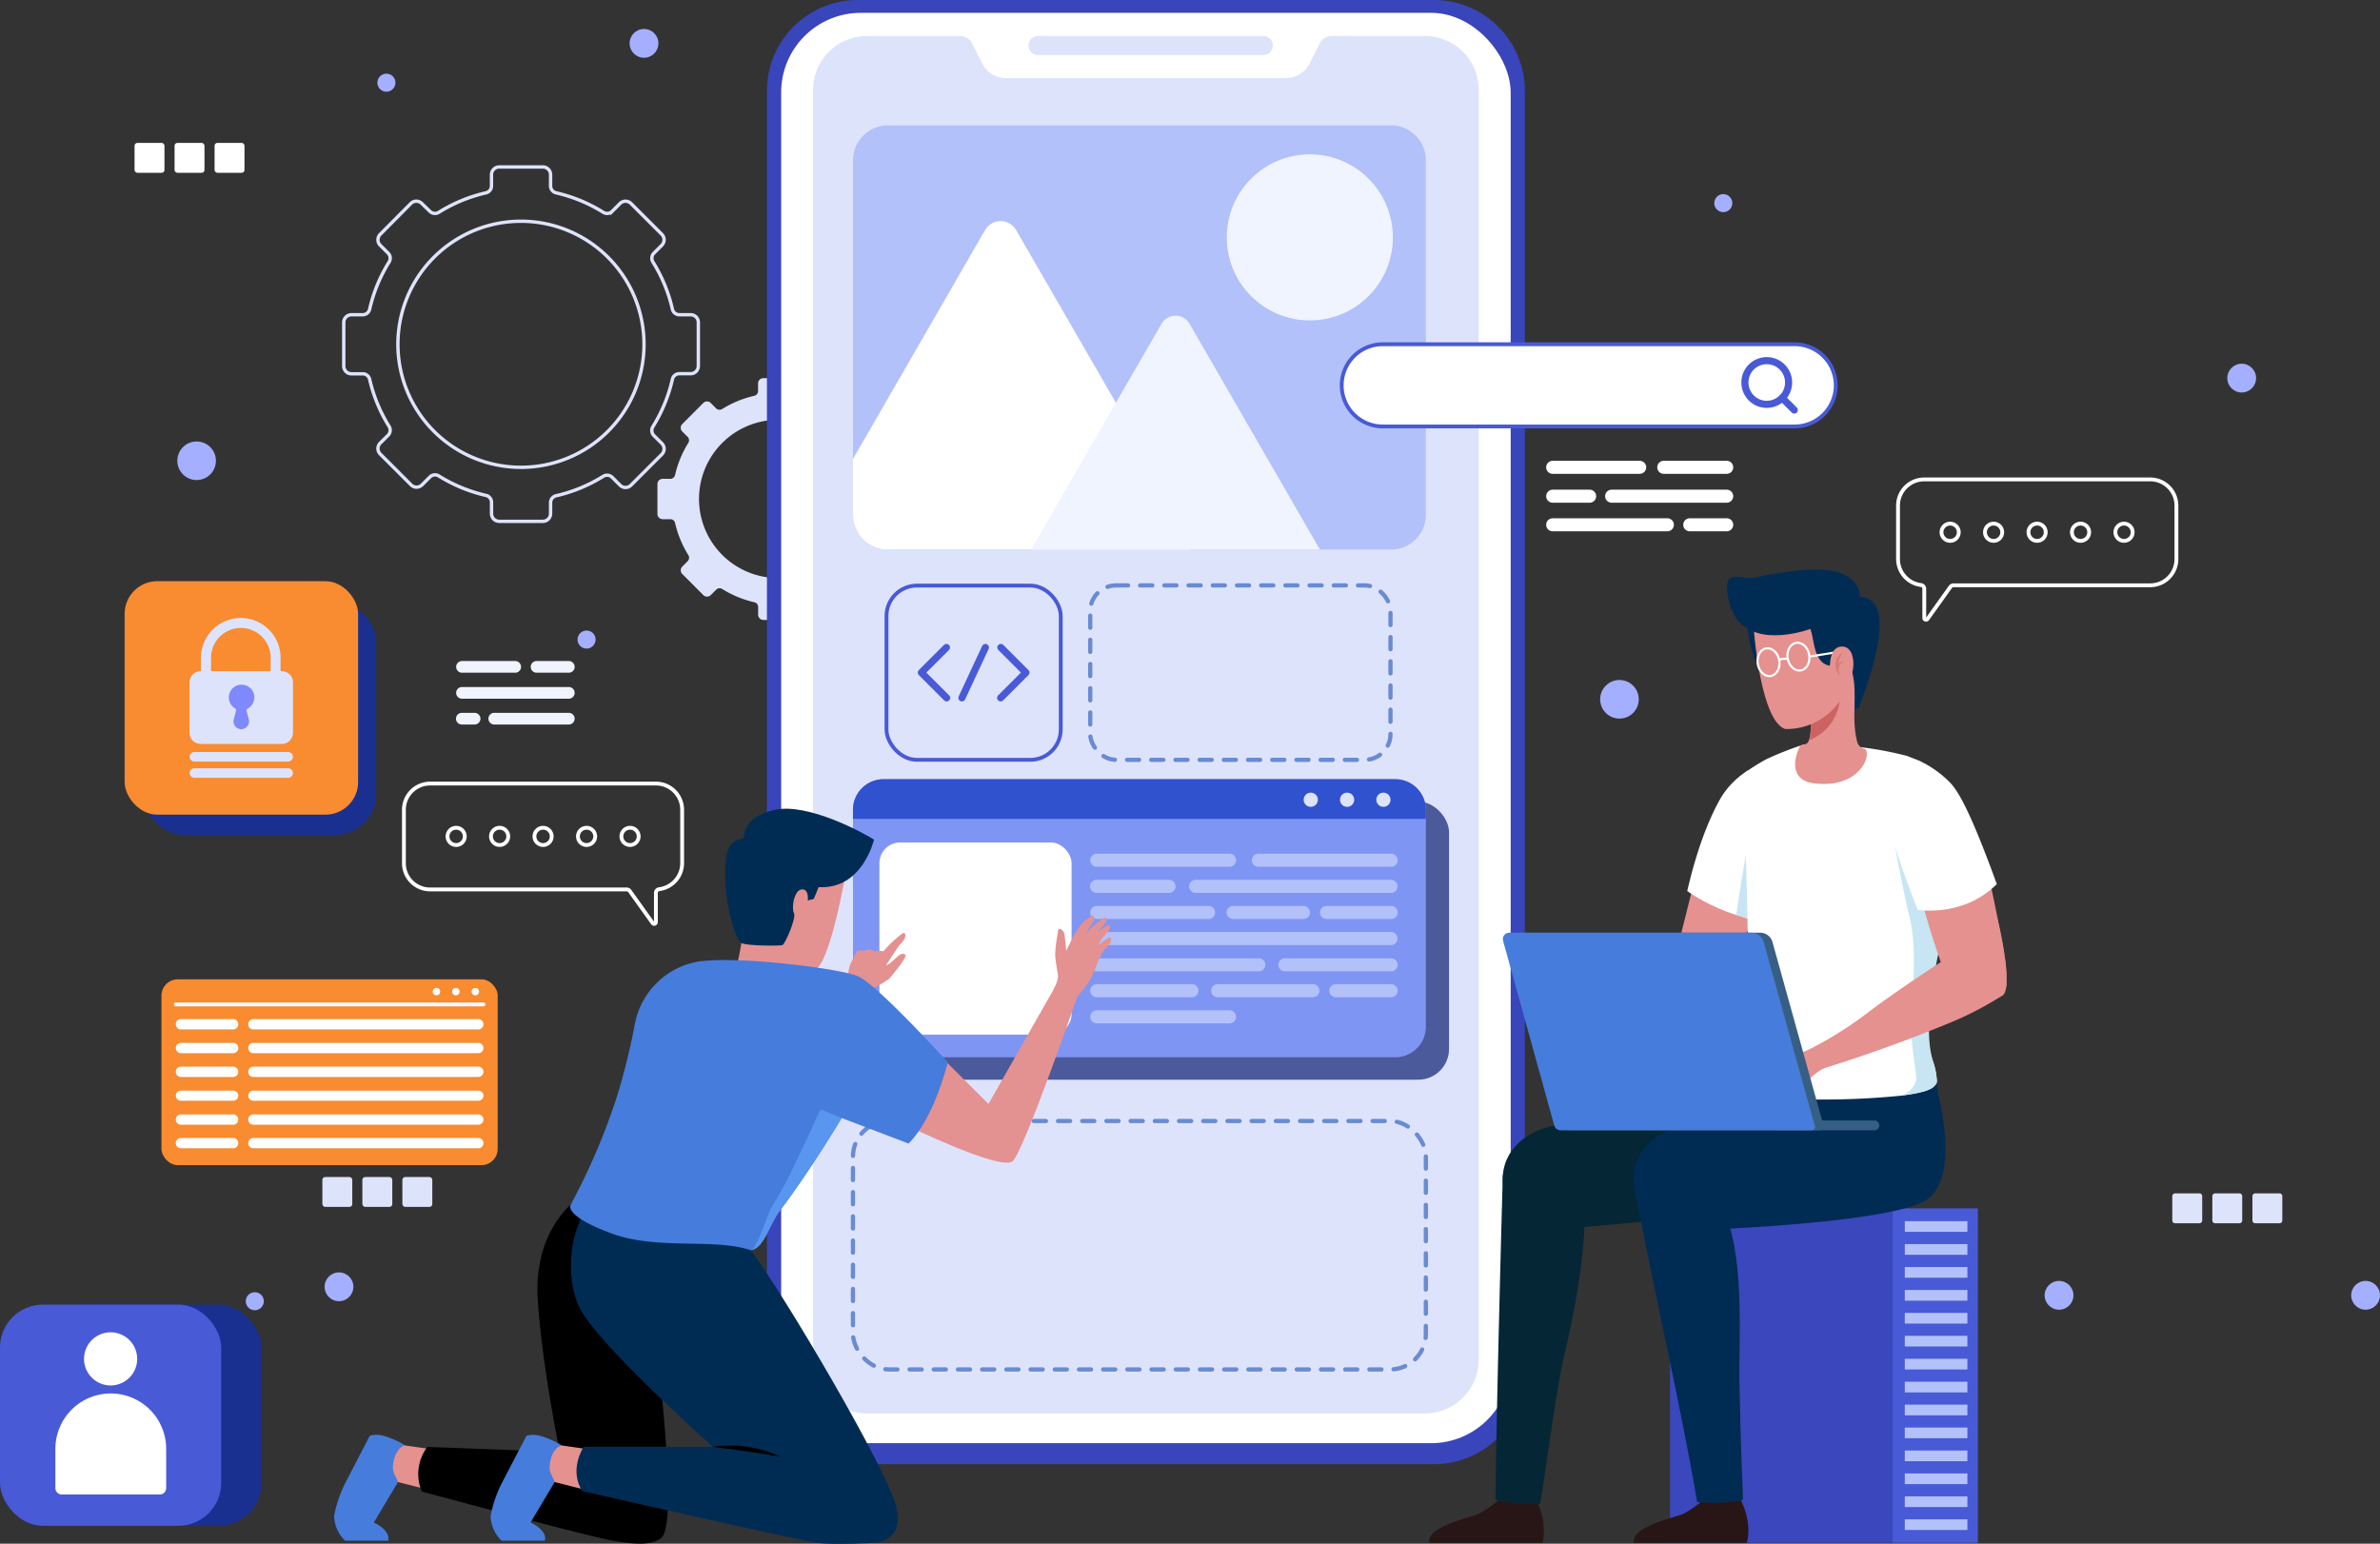 <svg xmlns="http://www.w3.org/2000/svg" viewBox="0 0 558.59 362.34"><rect x="0" y="0" width="558.59" height="362.34" fill="#333333" stroke="none"/><defs><style>.cls-1,.cls-11,.cls-12,.cls-22,.cls-28,.cls-30,.cls-31,.cls-34,.cls-6{fill:none;}.cls-1{stroke:#dee3fc;stroke-width:0.79px;}.cls-1,.cls-11,.cls-22,.cls-28,.cls-29,.cls-30,.cls-31,.cls-34{stroke-miterlimit:10;}.cls-2{fill:#dee3fc;}.cls-3{fill:#a4afff;}.cls-29,.cls-4{fill:#fff;}.cls-5{fill:#3945ba;}.cls-6{stroke:#698bd1;stroke-dasharray:2.84;}.cls-12,.cls-31,.cls-34,.cls-6{stroke-linecap:round;}.cls-12,.cls-6{stroke-linejoin:round;}.cls-7{fill:#4b5a9b;}.cls-8{fill:#7f95f4;}.cls-9{fill:#b2c1f9;}.cls-10{fill:#3052ce;}.cls-11,.cls-12,.cls-29,.cls-30,.cls-31{stroke:#495ad6;}.cls-11,.cls-28,.cls-29,.cls-34{stroke-width:0.9px;}.cls-12,.cls-30,.cls-31{stroke-width:1.67px;}.cls-13{fill:#f0f4ff;}.cls-14{fill:#3b47bc;}.cls-15{fill:#495ad6;}.cls-16{fill:#281616;}.cls-17{fill:#002c54;}.cls-18{fill:#052635;}.cls-19{fill:#e5918f;}.cls-20{fill:#c7e5f2;}.cls-21{fill:#cc6362;}.cls-22,.cls-28,.cls-34{stroke:#fff;}.cls-22{stroke-width:0.5px;}.cls-23{opacity:0.5;}.cls-24{fill:#375f84;}.cls-25{fill:#467cdb;}.cls-26{fill:#e49191;}.cls-27{fill:#5996ef;}.cls-32{fill:#193091;}.cls-33{fill:#f98b30;}.cls-35{fill:#7e89fd;}</style></defs><title>appintroimg</title><g id="Layer_2" data-name="Layer 2"><g id="Layer_1-2" data-name="Layer 1"><path class="cls-1" d="M163.9,85.93V75.68a1.81,1.81,0,0,0-1.81-1.81h-2.64a1.66,1.66,0,0,1-1.63-1.28,36.28,36.28,0,0,0-4.56-11.07,1.69,1.69,0,0,1,.22-2.1l1.85-1.85a1.82,1.82,0,0,0,0-2.57l-7.24-7.24a1.81,1.81,0,0,0-2.56,0l-1.85,1.85a1.69,1.69,0,0,1-2.1.22,36.21,36.21,0,0,0-11.08-4.57,1.67,1.67,0,0,1-1.28-1.63V41a1.81,1.81,0,0,0-1.81-1.81H117.17A1.81,1.81,0,0,0,115.35,41v2.63a1.66,1.66,0,0,1-1.28,1.63A36.27,36.27,0,0,0,103,49.83a1.69,1.69,0,0,1-2.1-.22L99,47.76a1.81,1.81,0,0,0-2.57,0L89.24,55a1.81,1.81,0,0,0,0,2.57l1.85,1.85a1.69,1.69,0,0,1,.22,2.1,36.28,36.28,0,0,0-4.56,11.08,1.66,1.66,0,0,1-1.63,1.28H82.49a1.81,1.81,0,0,0-1.81,1.81V85.93a1.81,1.81,0,0,0,1.81,1.81h2.63A1.66,1.66,0,0,1,86.75,89a36.3,36.3,0,0,0,4.56,11.07,1.69,1.69,0,0,1-.22,2.1L89.24,104a1.81,1.81,0,0,0,0,2.57l7.24,7.24a1.81,1.81,0,0,0,2.57,0l1.86-1.86a1.69,1.69,0,0,1,2.1-.22,36.26,36.26,0,0,0,11.07,4.56,1.66,1.66,0,0,1,1.28,1.63v2.64a1.81,1.81,0,0,0,1.81,1.81h10.24a1.81,1.81,0,0,0,1.81-1.81V118a1.66,1.66,0,0,1,1.28-1.63,36.24,36.24,0,0,0,11.07-4.56,1.69,1.69,0,0,1,2.1.22l1.86,1.86a1.81,1.81,0,0,0,2.56,0l7.24-7.24a1.81,1.81,0,0,0,0-2.57l-1.86-1.85a1.69,1.69,0,0,1-.22-2.1A36.23,36.23,0,0,0,157.82,89a1.66,1.66,0,0,1,1.63-1.28h2.64A1.81,1.81,0,0,0,163.9,85.93Zm-41.61,23.76A28.88,28.88,0,1,1,151.15,80.8,28.87,28.87,0,0,1,122.28,109.69Z"/><path class="cls-2" d="M211,120.6v-7a1.24,1.24,0,0,0-1.24-1.24H208a1.14,1.14,0,0,1-1.11-.87,24.68,24.68,0,0,0-3.11-7.55,1.15,1.15,0,0,1,.15-1.43l1.26-1.26a1.24,1.24,0,0,0,0-1.75l-4.94-4.94a1.23,1.23,0,0,0-1.75,0l-1.26,1.26a1.15,1.15,0,0,1-1.43.15,24.7,24.7,0,0,0-7.55-3.11,1.13,1.13,0,0,1-.87-1.11V90a1.24,1.24,0,0,0-1.24-1.24h-7A1.24,1.24,0,0,0,177.92,90v1.79a1.13,1.13,0,0,1-.87,1.11A24.68,24.68,0,0,0,169.5,96a1.15,1.15,0,0,1-1.43-.15l-1.26-1.26a1.24,1.24,0,0,0-1.75,0l-4.93,4.94a1.23,1.23,0,0,0,0,1.75l1.26,1.26a1.15,1.15,0,0,1,.15,1.43,24.7,24.7,0,0,0-3.11,7.55,1.13,1.13,0,0,1-1.11.87h-1.79a1.23,1.23,0,0,0-1.23,1.24v7a1.23,1.23,0,0,0,1.23,1.24h1.8a1.13,1.13,0,0,1,1.11.87,24.69,24.69,0,0,0,3.11,7.55,1.15,1.15,0,0,1-.15,1.43l-1.26,1.27a1.23,1.23,0,0,0,0,1.75l4.93,4.94a1.24,1.24,0,0,0,1.75,0l1.27-1.27a1.15,1.15,0,0,1,1.43-.15,24.7,24.7,0,0,0,7.55,3.11,1.13,1.13,0,0,1,.87,1.11v1.8a1.24,1.24,0,0,0,1.24,1.24h7a1.24,1.24,0,0,0,1.24-1.24v-1.8a1.13,1.13,0,0,1,.87-1.11,24.72,24.72,0,0,0,7.54-3.11,1.15,1.15,0,0,1,1.43.15l1.27,1.27a1.23,1.23,0,0,0,1.75,0l4.94-4.94a1.24,1.24,0,0,0,0-1.75l-1.26-1.27a1.15,1.15,0,0,1-.15-1.43,24.7,24.7,0,0,0,3.11-7.55,1.13,1.13,0,0,1,1.11-.87h1.8A1.24,1.24,0,0,0,211,120.6Zm-28.36,15.08a18.57,18.57,0,1,1,18.56-18.58A18.57,18.57,0,0,1,182.65,135.68Z"/><circle class="cls-3" cx="79.56" cy="302.04" r="3.38"/><circle class="cls-3" cx="526.13" cy="88.75" r="3.38"/><circle class="cls-3" cx="404.46" cy="47.68" r="2.12"/><circle class="cls-3" cx="90.69" cy="19.41" r="2.12"/><circle class="cls-3" cx="137.67" cy="150.12" r="2.12"/><circle class="cls-3" cx="59.8" cy="305.43" r="2.12"/><circle class="cls-3" cx="483.26" cy="304.04" r="3.38"/><circle class="cls-3" cx="555.21" cy="304.04" r="3.38"/><circle class="cls-3" cx="151.15" cy="10.18" r="3.38"/><circle class="cls-3" cx="380.09" cy="164.14" r="4.53"/><circle class="cls-3" cx="46.15" cy="108.15" r="4.53"/><rect class="cls-4" x="31.58" y="33.54" width="7.02" height="7.02" rx="0.66" ry="0.66"/><rect class="cls-4" x="40.97" y="33.54" width="7.02" height="7.02" rx="0.66" ry="0.66"/><rect class="cls-4" x="50.36" y="33.54" width="7.02" height="7.02" rx="0.66" ry="0.66"/><path class="cls-2" d="M510.51,280.11h5.69a.66.66,0,0,1,.66.66v5.7a.66.66,0,0,1-.66.66H510.5a.66.66,0,0,1-.66-.66v-5.69A.67.67,0,0,1,510.51,280.11Z"/><path class="cls-2" d="M519.9,280.11h5.69a.66.66,0,0,1,.66.66v5.7a.66.66,0,0,1-.66.66H519.9a.66.66,0,0,1-.66-.66v-5.7A.67.67,0,0,1,519.9,280.11Z"/><path class="cls-2" d="M529.29,280.11H535a.66.66,0,0,1,.66.66v5.7a.66.66,0,0,1-.66.66h-5.69a.66.66,0,0,1-.66-.66v-5.69A.67.67,0,0,1,529.29,280.11Z"/><rect class="cls-2" x="75.66" y="276.27" width="7.02" height="7.02" rx="0.66" ry="0.66"/><rect class="cls-2" x="85.05" y="276.27" width="7.02" height="7.02" rx="0.66" ry="0.66"/><rect class="cls-2" x="94.44" y="276.27" width="7.02" height="7.02" rx="0.66" ry="0.66"/><path class="cls-5" d="M201.34,0H336.55a21.34,21.34,0,0,1,21.34,21.34v301a21.34,21.34,0,0,1-21.34,21.34H201.34A21.34,21.34,0,0,1,180,322.3v-301A21.33,21.33,0,0,1,201.34,0Z"/><rect class="cls-4" x="183.34" y="3.01" width="171.22" height="335.74" rx="18.69" ry="18.69"/><path class="cls-2" d="M347.06,21.11v298a12.66,12.66,0,0,1-12.66,12.66H203.49a12.66,12.66,0,0,1-12.66-12.66v-298A12.66,12.66,0,0,1,203.49,8.45h21.83a3.2,3.2,0,0,1,2.86,1.77l2.32,4.63a6.25,6.25,0,0,0,5.61,3.47h65.68a6.25,6.25,0,0,0,5.61-3.47l2.32-4.63a3.2,3.2,0,0,1,2.86-1.77h21.83A12.66,12.66,0,0,1,347.06,21.11Z"/><path class="cls-2" d="M296.51,12.91h-52.9a2.23,2.23,0,0,1-2.23-2.23h0a2.23,2.23,0,0,1,2.23-2.23h52.9a2.23,2.23,0,0,1,2.23,2.23h0A2.23,2.23,0,0,1,296.51,12.91Z"/><rect class="cls-6" x="200.19" y="263.13" width="134.46" height="58.31" rx="8.37" ry="8.37"/><rect class="cls-6" x="255.88" y="137.41" width="70.47" height="40.94" rx="6.04" ry="6.04"/><rect class="cls-7" x="205.09" y="188.17" width="135" height="65.26" rx="7.2" ry="7.2"/><path class="cls-8" d="M334.65,190.08V241a7.18,7.18,0,0,1-7.19,7.17H207.38a7.18,7.18,0,0,1-7.19-7.17v-50.9a7.19,7.19,0,0,1,7.19-7.19H327.47A7.19,7.19,0,0,1,334.65,190.08Z"/><rect class="cls-4" x="206.4" y="197.75" width="45.1" height="45.09" rx="4.86" ry="4.86"/><path class="cls-9" d="M288.57,203.45H257.41a1.53,1.53,0,0,1-1.53-1.53h0a1.53,1.53,0,0,1,1.53-1.53h31.16a1.53,1.53,0,0,1,1.53,1.53h0A1.53,1.53,0,0,1,288.57,203.45Z"/><path class="cls-9" d="M274.37,209.58h-17a1.53,1.53,0,0,1-1.53-1.53h0a1.53,1.53,0,0,1,1.53-1.54h17a1.53,1.53,0,0,1,1.53,1.54h0A1.53,1.53,0,0,1,274.37,209.58Z"/><path class="cls-9" d="M326.51,209.58H280.62a1.53,1.53,0,0,1-1.53-1.53h0a1.53,1.53,0,0,1,1.53-1.54h45.89A1.53,1.53,0,0,1,328,208h0A1.53,1.53,0,0,1,326.51,209.58Z"/><path class="cls-9" d="M283.65,215.71H257.41a1.53,1.53,0,0,1-1.53-1.53h0a1.53,1.53,0,0,1,1.53-1.53h26.24a1.53,1.53,0,0,1,1.53,1.53h0A1.53,1.53,0,0,1,283.65,215.71Z"/><path class="cls-9" d="M305.93,215.71h-16.5a1.53,1.53,0,0,1-1.53-1.53h0a1.53,1.53,0,0,1,1.53-1.53h16.5a1.53,1.53,0,0,1,1.53,1.53h0A1.53,1.53,0,0,1,305.93,215.71Z"/><path class="cls-9" d="M326.51,215.71H311.32a1.53,1.53,0,0,1-1.53-1.53h0a1.53,1.53,0,0,1,1.53-1.53h15.19a1.53,1.53,0,0,1,1.53,1.53h0A1.53,1.53,0,0,1,326.51,215.71Z"/><path class="cls-9" d="M326.51,221.83H257.41a1.53,1.53,0,0,1-1.53-1.53h0a1.53,1.53,0,0,1,1.53-1.54h69.09A1.54,1.54,0,0,1,328,220.3h0A1.53,1.53,0,0,1,326.51,221.83Z"/><path class="cls-9" d="M295.44,228h-38a1.53,1.53,0,0,1-1.53-1.53h0a1.53,1.53,0,0,1,1.53-1.53h38a1.53,1.53,0,0,1,1.53,1.53h0A1.53,1.53,0,0,1,295.44,228Z"/><path class="cls-9" d="M326.51,228H301.57a1.53,1.53,0,0,1-1.53-1.53h0a1.53,1.53,0,0,1,1.53-1.53h24.94a1.53,1.53,0,0,1,1.53,1.53h0A1.53,1.53,0,0,1,326.51,228Z"/><path class="cls-9" d="M279.76,234.08H257.41a1.53,1.53,0,0,1-1.53-1.53h0a1.53,1.53,0,0,1,1.53-1.54h22.34a1.53,1.53,0,0,1,1.53,1.54h0A1.53,1.53,0,0,1,279.76,234.08Z"/><path class="cls-9" d="M308.15,234.08H285.8a1.53,1.53,0,0,1-1.53-1.53h0A1.53,1.53,0,0,1,285.8,231h22.34a1.53,1.53,0,0,1,1.53,1.54h0A1.53,1.53,0,0,1,308.15,234.08Z"/><path class="cls-9" d="M326.51,234.08h-13a1.53,1.53,0,0,1-1.53-1.53h0a1.53,1.53,0,0,1,1.53-1.54h13a1.54,1.54,0,0,1,1.53,1.54h0A1.53,1.53,0,0,1,326.51,234.08Z"/><path class="cls-9" d="M288.57,240.21H257.41a1.53,1.53,0,0,1-1.53-1.53h0a1.53,1.53,0,0,1,1.53-1.54h31.16a1.53,1.53,0,0,1,1.53,1.54h0A1.53,1.53,0,0,1,288.57,240.21Z"/><path class="cls-9" d="M326.51,203.45H295.35a1.53,1.53,0,0,1-1.53-1.53h0a1.53,1.53,0,0,1,1.53-1.53h31.16a1.54,1.54,0,0,1,1.53,1.53h0A1.53,1.53,0,0,1,326.51,203.45Z"/><path class="cls-10" d="M334.65,190.08v2.14H200.19v-2.14a7.19,7.19,0,0,1,7.19-7.19H327.47A7.19,7.19,0,0,1,334.65,190.08Z"/><circle class="cls-2" cx="307.64" cy="187.72" r="1.67"/><circle class="cls-2" cx="316.17" cy="187.72" r="1.67"/><circle class="cls-2" cx="324.69" cy="187.72" r="1.67"/><rect class="cls-11" x="208.06" y="137.45" width="40.9" height="40.9" rx="7.15" ry="7.15"/><polyline class="cls-12" points="222.13 151.98 216.24 157.87 222.18 163.81"/><polyline class="cls-12" points="234.9 151.98 240.79 157.87 234.85 163.81"/><line class="cls-12" x1="231.27" y1="151.98" x2="225.76" y2="163.81"/><path class="cls-9" d="M334.65,37.61v83.22a8.17,8.17,0,0,1-8.17,8.17H208.37a8.18,8.18,0,0,1-8.17-8.17V37.61a8.18,8.18,0,0,1,8.17-8.18H326.48A8.17,8.17,0,0,1,334.65,37.61Z"/><circle class="cls-13" cx="307.42" cy="55.72" r="19.49"/><path class="cls-4" d="M279.23,129H208.37a8.18,8.18,0,0,1-8.17-8.17v-13.1L231.2,54a4.21,4.21,0,0,1,7.29,0l23.42,40.55,17.39,30.12A4.13,4.13,0,0,1,279.23,129Z"/><path class="cls-13" d="M309.79,129H242l19.89-34.44L272.62,76a3.79,3.79,0,0,1,6.57,0Z"/><rect class="cls-14" x="391.96" y="283.62" width="52.24" height="78.51"/><rect class="cls-15" x="444.2" y="283.62" width="20" height="78.51" transform="translate(908.4 645.76) rotate(180)"/><rect class="cls-9" x="447.06" y="286.64" width="14.69" height="2.5"/><rect class="cls-9" x="447.06" y="292.02" width="14.69" height="2.51"/><rect class="cls-9" x="447.06" y="297.4" width="14.69" height="2.51"/><rect class="cls-9" x="447.06" y="302.79" width="14.69" height="2.51"/><rect class="cls-9" x="447.06" y="308.17" width="14.69" height="2.51"/><rect class="cls-9" x="447.06" y="313.55" width="14.69" height="2.5"/><rect class="cls-9" x="447.06" y="318.94" width="14.69" height="2.51"/><rect class="cls-9" x="447.06" y="324.32" width="14.69" height="2.51"/><rect class="cls-9" x="447.06" y="329.7" width="14.69" height="2.51"/><rect class="cls-9" x="447.06" y="335.08" width="14.69" height="2.5"/><rect class="cls-9" x="447.06" y="340.47" width="14.69" height="2.51"/><rect class="cls-9" x="447.06" y="345.85" width="14.69" height="2.51"/><rect class="cls-9" x="447.06" y="351.23" width="14.69" height="2.51"/><rect class="cls-9" x="447.06" y="356.62" width="14.69" height="2.5"/><path class="cls-16" d="M383.47,362.14H410s1.48-4.73-1.73-10.58c0,0-2.14,1.71-8.54.55a28.52,28.52,0,0,1-4.52,3.16C393.38,356.16,382.76,358.25,383.47,362.14Z"/><path class="cls-17" d="M385.32,287.27c1.71,10.23,9.63,44.85,13,65.3,6.22.53,9.2-.18,10.78-.55-.31-7.13-.92-24.19-.85-31.67.12-12.64.71-29.32-4.85-38.46l-18.71,1.47c.11,1,.22,1.79.31,2.37S385.22,286.79,385.32,287.27Z"/><path class="cls-16" d="M335.45,362.14H362s1.48-4.73-1.73-10.58c0,0-2.14,1.71-8.54.55a28.6,28.6,0,0,1-4.52,3.16C345.36,356.16,334.73,358.25,335.45,362.14Z"/><path class="cls-18" d="M351,352a30.45,30.45,0,0,0,10.49.94c1.41-8.22,3.64-26.31,5.65-34.79,3.11-13.18,6.16-31.3,4-37.77l-18.41-4.62C352.67,276.32,351.17,331.78,351,352Z"/><path class="cls-18" d="M424.22,256.87h0c-.37-3.64-.79-6.29-.79-6.29l-20.57,5-17.47,4c-6.48,1.44-14.3,3.18-21.2,4.74-7.74,1.76-12.88,7.64-11.18,15.39l1.94,9.4c10.83-.15,61.73-5,66.08-7.23C425.95,279.4,427.43,270.62,424.22,256.87Z"/><path class="cls-17" d="M454.92,256.87h0a28.42,28.42,0,0,0-2.14-7.54l-19.22,6.28-17.47,4c-6.48,1.44-14.3,3.18-21.2,4.74-7.74,1.76-12.88,7.64-11.18,15.39l1.94,9.4c10.83-.15,56.07-1.73,66.08-7.23C456.56,279.23,458.13,270.62,454.92,256.87Z"/><path class="cls-19" d="M397.36,227.39s9.13-4.13,11.65,0c1.38,2.27.42,6.47-2.69,8.24S385.6,244.86,369,249a40.54,40.54,0,0,0-1.85-4.74A87.51,87.51,0,0,0,382,236a94.75,94.75,0,0,1,15.37-8.58Z"/><path class="cls-19" d="M399.64,198.87l-7.83,31.27s.81,7.91,8.79,4,13.27-28.79,13.27-28.79Z"/><path class="cls-4" d="M412.89,216.35c-1-.23-1.89-.49-2.78-.76s-1.78-.55-2.61-.83A43.93,43.93,0,0,1,396,209.15c2.34-10.17,5.16-17,7.66-21.49a3.27,3.27,0,0,0,.19-.33l.2-.33a19.55,19.55,0,0,1,5.45-5.67l.66-.46.93,16.33.16,1.68Z"/><path class="cls-20" d="M412.89,216.35c-1-.23-1.89-.49-2.78-.76s-1.78-.55-2.61-.83c1.56-11,3-17.91,3-17.91l.8,2Z"/><path class="cls-4" d="M459.11,188.12c-.19,4.83-1,12.6-1.77,20.39-.23,2.47-.46,5-.65,7.35-.13,1.49-2.38,9.45-2.47,10.88-.4,6.82-3.74,11.92-.58,22.3a16.37,16.37,0,0,1,.95,4.79c0,.71-.92,1.46-1.29,1.66-1.33.77-3.93,1.3-7.09,1.69h0a183.94,183.94,0,0,1-19.69.9c-6.81,0-17-1.08-18.31-2.79s-.09-3.85.47-7c2.5-14.22,1.61-21.64,1.46-31.91,0-.26,0-.51,0-.78-.26-15.84-1.3-29.39-.57-34.28l.66-.46c1.08-.74,2.14-1.39,3.16-2l.31-.18.94-.51A3.49,3.49,0,0,1,415,178a77.37,77.37,0,0,1,7.59-3l.66-.21c1.81-.11,3.79-.13,5.91-.08,1.85.06,4.68.3,7.75.7h0a80.1,80.1,0,0,1,10.29,1.93l.06,0a21.17,21.17,0,0,1,8.1,5.67A27.35,27.35,0,0,1,459.11,188.12Z"/><path class="cls-20" d="M453.64,249a16.37,16.37,0,0,1,.95,4.79c0,.71-.92,1.46-1.29,1.66-1.33.77-3.93,1.3-7.09,1.69,1.3-.16,3.55-2.22,3.55-4.09,0-1.31-1.69-10.12-1.22-15.81s1.39-14.72-.37-22-3.43-16.76-3.43-16.76l9.92,6s1.28,1.79,2.68,4c-.23,2.47-.46,5-.65,7.35C456.56,217.36,450.48,238.66,453.64,249Z"/><path class="cls-17" d="M410,146.27s.86,10.38,4.3,11.08,2.6-3.71,2.6-3.71l-.48-4.93Z"/><path class="cls-19" d="M425.85,183.88c-6.74-.8-4.22-7.35-3.3-8.85.24-.08,1.4-.43,1.49-.49h0a1.85,1.85,0,0,0,.52-.78c.66-1.73.36-5.17.33-5.39h0v-.62c.11-.41.22-.8.31-1.17l3.54-2.78,7.5-5.89s-2,9.86-.39,16.07a2.34,2.34,0,0,0,1,1.49s0,0,0,0a1.77,1.77,0,0,0,.75.27C439.47,176.57,436.91,185.19,425.85,183.88Z"/><path class="cls-21" d="M431.79,164.14a11.18,11.18,0,0,1-7.2,9.6c.66-1.72.36-5.16.34-5.38l3-2.35Z"/><path class="cls-19" d="M411.63,147.75s1.56,21.53,7.37,23.36a15.12,15.12,0,0,0,12.73-6.46c1.53-2.06,3.47-2.52,4.1-5,1-4,2.48-11.5.63-16C433.82,137.24,411.88,132.16,411.63,147.75Z"/><path class="cls-17" d="M436.54,140.09c-.1-3.91-4.05-5.37-4.05-5.37-3.94-1.84-12.13-1-20.58.84-2,.44-4.46-.77-5.85.19-1.67,1.16,0,6.45,0,6.45,3.26,9.86,15.24,6.66,18.85,5.44.86,2.54.75,6.07,2.88,7.89,1.22,1,3.33,1.07,5.48.71.26.5,1.26.95,1.46,1.64.68,2.31.58,5.91.56,8.69l1-.5C436.44,165.32,447,140.41,436.54,140.09Z"/><ellipse class="cls-22" cx="415.07" cy="155.43" rx="2.56" ry="3.28" transform="translate(-20.21 71.93) rotate(-9.67)"/><ellipse class="cls-22" cx="422.1" cy="154.11" rx="2.56" ry="3.28" transform="translate(-19.85 72.88) rotate(-9.64)"/><path class="cls-22" d="M417.59,155s.31-.5,1.93-.36"/><line class="cls-22" x1="424.68" y1="154.11" x2="430.68" y2="153.15"/><path class="cls-19" d="M431.13,160.78c4.14,1.58,5.43-8.59,1.5-9-3-.34-3.1,3.81-3.1,3.81S428.77,159.87,431.13,160.78Z"/><g class="cls-23"><path class="cls-21" d="M432.49,153.27a2,2,0,0,0-.16.2,4.79,4.79,0,0,0-.35.53l-.17.37a1.58,1.58,0,0,0-.15.42c0,.15-.09.3-.13.45l0,.49a1.48,1.48,0,0,0,0,.49c0,.17,0,.33,0,.49s0,.32,0,.47,0,.29.06.42a9.11,9.11,0,0,1,.06.92,7.25,7.25,0,0,1-.46-.81c-.06-.13-.13-.27-.19-.42a2.36,2.36,0,0,1-.12-.5c0-.18-.07-.36-.08-.55a1.88,1.88,0,0,1,0-.58l.09-.58a4,4,0,0,1,.22-.53,1.44,1.44,0,0,1,.27-.46,3.82,3.82,0,0,1,.31-.36,2.68,2.68,0,0,1,.59-.38A1.11,1.11,0,0,1,432.49,153.27Z"/><path class="cls-21" d="M433.14,155.2a1.64,1.64,0,0,0-.4.11,2,2,0,0,0-.73.47,1.31,1.31,0,0,0-.27.35,1.17,1.17,0,0,0-.16.34l-.11.35-.68-.24.26-.4a1.64,1.64,0,0,1,.32-.36,1.71,1.71,0,0,1,.43-.32,2.19,2.19,0,0,1,.92-.29A1.67,1.67,0,0,1,433.14,155.2Z"/></g><path class="cls-19" d="M470.89,231.51h0c-1.82,2.11-8.72,3.65-12,.73-1-.93-2.22-3.38-3.38-6.42a198.44,198.44,0,0,1-5.73-19.39l15.44-7.89s2,8.9,3.7,17.37c0,0,0,.08,0,.23.56,2.71,1.07,5.38,1.48,7.67a1,1,0,0,1,0,.18A32.35,32.35,0,0,1,470.89,231.51Z"/><path class="cls-4" d="M443.92,195.64c1.49,6.2,6.18,17.94,6.18,17.94a24.43,24.43,0,0,0,11.33-1.37,20.85,20.85,0,0,0,7.22-4.69s-3.11-8.73-5.9-15c-2.5-5.63-4-7.73-5.09-8.85a24.57,24.57,0,0,0-6.13-4.56Z"/><path class="cls-4" d="M463.44,199.68l-9.06-3.91-7.14-18.39s1.31.4,3,1.09h0l.23.09.13.06c1.54.72,7.51,4.24,11.64,17l.1.32c.44,1.47.76,2.66.94,3.27l0,.18C463.4,199.51,463.42,199.6,463.44,199.68Z"/><path class="cls-19" d="M470.89,231.51h0c-.13,1.13-.44,1.94-1,2.23l-1.45.87a77.15,77.15,0,0,1-9.57,4.95,346.3,346.3,0,0,1-33.41,12,39.34,39.34,0,0,0-2-4.66,87.64,87.64,0,0,0,14.5-8.9c7.2-5.5,17.56-12.17,17.56-12.17l2.62-3.08s9.3-8.55,10.79-6.83c0,0,0,.08,0,.23.22.89,1,4.18,1.48,7.67a1,1,0,0,1,0,.18A32.35,32.35,0,0,1,470.89,231.51Z"/><path class="cls-19" d="M424.49,246.39a5.76,5.76,0,0,1-3.67.71c-1-.22-1.44-.63-2.19-.77a16.85,16.85,0,0,1-3.77-.87c-1-.49-1.39-.54-1.35.46s2,1.87,2.54,2.15a5.08,5.08,0,0,1,1.28,1.28c.07.11-3.29,1.87-4.19,1.51a2.62,2.62,0,0,0-.12,1.26c.15.45.84.61.9.84s-.16.69,0,1,.77.36,1,.95,0,.59.16,1.2,1,.72,1.11,1,.07.68.4.9,3.35-.75,4.45-1.22,4-4.71,7.31-6.16Z"/><path class="cls-24" d="M439.92,265.31H416.43V263h23.48a1.15,1.15,0,0,1,1.15,1.15h0A1.15,1.15,0,0,1,439.92,265.31Z"/><path class="cls-24" d="M427.21,265.31H368.42a1.57,1.57,0,0,1-1.51-1.15l-12-43.32a1.51,1.51,0,0,1,1.45-1.91h56.85A3,3,0,0,1,416,221.1l12,43.16A.83.83,0,0,1,427.21,265.31Z"/><path class="cls-25" d="M425.08,265.31H366.29a1.57,1.57,0,0,1-1.51-1.15l-12-43.32a1.5,1.5,0,0,1,1.45-1.91h56.86a3,3,0,0,1,2.84,2.16l12,43.16A.83.83,0,0,1,425.08,265.31Z"/><path class="cls-26" d="M192.06,237.32l6.81-7a18.28,18.28,0,0,1,.61-3.77c.37-.66,1.33-3.09,1.81-3.35a2.47,2.47,0,0,1,1.43,0,6.55,6.55,0,0,1,1.37-.32,4,4,0,0,1,1.22.39s1-.07,1.44-.07a.91.91,0,0,1,.56.12,30,30,0,0,1,2.44-2.53c.79-.64,2-1.81,2.37-1.8s.49.6.24,1.24a7.06,7.06,0,0,1-1.32,1.66l-3.1,4.7a6.8,6.8,0,0,0,.81-.39c.28-.18,2.18-1.95,2.29-2s1-.64,1.46-.07-3.25,5-3.85,5.65a32.73,32.73,0,0,1-4,2.34s-3.63,6.54-4,7S192.06,237.32,192.06,237.32Z"/><path class="cls-26" d="M198.47,205.09s-3.8,22-7.39,22.55c0,0-14.3.58-17.48-16.76-2.76-15,8.32-18.25,13.5-17.1S199.58,195.68,198.47,205.09Z"/><path class="cls-26" d="M185.84,224.12s-2,2.7-2.71,9.24a21.23,21.23,0,0,1-11.44-2A81,81,0,0,0,175,212.14"/><path class="cls-17" d="M181.81,190.09c-7.81,1.73-7.19,6.59-7.19,6.59-3.66.91-4.44,2.42-4.41,9.17s2.47,14.86,3.82,15.52,9,.69,9.62.46,3.31-6.42,2.69-7.52,0-5.37,1.81-5.54,1.43,2.59,1.43,2.59L191,211l1.13-2.77c10.32.61,13-11.15,13-11.15C202.68,195.51,189.62,188.37,181.81,190.09Z"/><path class="cls-19" d="M95.09,339.28l7.9,1.14-2.62,9.22-8.55-2.16a5.56,5.56,0,0,1,1.77-8.21A2.86,2.86,0,0,1,95.09,339.28Z"/><path d="M154,315.59,142.4,280.34s-3.53-1.26-5.34,0c0,0-12.13,6.52-10.83,25.12,1,14,3.94,29.23,5.13,35.32l-31.06-1.15A10.58,10.58,0,0,0,99,350.11s39,10.5,44.53,11.47c4.47.79,9.36,1.4,11.72-.63C159.36,357.39,154,315.59,154,315.59Z"/><path class="cls-19" d="M131.87,339.28l7.9,1.14-2.62,9.22-8.55-2.16a5.56,5.56,0,0,1,1.78-8.21A2.85,2.85,0,0,1,131.87,339.28Z"/><path class="cls-25" d="M129,344.11c-.18,1.81,1.41,3.45,1.12,3.9s-5.6,9.36-5.6,9.36,4,1.75,3.36,4.27H117.73a8.42,8.42,0,0,1-2.59-5.82,29.47,29.47,0,0,1,2.5-7.44c1.81-3.49,5.93-11.37,5.93-11.37a5.74,5.74,0,0,1,3.38.06,20.57,20.57,0,0,1,4.91,2.2S129.44,339.63,129,344.11Z"/><path class="cls-17" d="M210.32,353.54c-2.51-9.35-26.09-49.28-34.06-60.06-16.39-7.11-33.85-13.15-33.85-13.15-7.22,1.72-10.78,16.28-6.68,26,2.81,6.66,20.64,23.41,31.56,33.27l-30.3,0s-3.57,5.33-.33,10.4c0,0,50.39,11.46,54.81,12.1s14.34,0,14.34,0S212.43,361.42,210.32,353.54Z"/><path class="cls-25" d="M92.22,344.11c-.18,1.81,1.41,3.45,1.12,3.9s-5.6,9.36-5.6,9.36,4,1.75,3.36,4.27H81a8.42,8.42,0,0,1-2.59-5.82,29.48,29.48,0,0,1,2.5-7.44C82.68,344.9,86.79,337,86.79,337a5.74,5.74,0,0,1,3.38.06,20.6,20.6,0,0,1,4.91,2.2S92.66,339.63,92.22,344.11Z"/><path class="cls-26" d="M248.25,230.54,232,259.12l-11.64-11.6-9.63,14.34,2.8,1.34-1,.84S235,275,237.67,272.57s15.23-38.78,15.23-38.78Z"/><path class="cls-25" d="M222.44,249.34s-3.07,12.94-9.2,19.08l-15.7-6s-7.29,12.25-14.41,21.64c-2.74,3.63-3.65,8.74-6.87,9.4-.2-.07-.39-.13-.59-.18-8.72-2.62-21.6.16-32.22-3.79-11.73-4.37-9.45-6.83-9.45-6.83a151.54,151.54,0,0,0,11.15-26.4A161.74,161.74,0,0,0,149,240.37a18.33,18.33,0,0,1,15.43-14.76l.26,0c8.89-1.13,32.18,1.62,36.71,3.56S222.44,249.34,222.44,249.34Z"/><path class="cls-27" d="M197.53,262.44s-7.29,12.25-14.41,21.64c-2.74,3.63-3.65,8.74-6.87,9.4,1.41-.5,3.75-7.92,4.58-9.58s2.17-3.33,5-9.15,6.76-14.39,6.76-14.39Z"/><path d="M167.27,339.59a19.13,19.13,0,0,1,2.49-.27c.75-.05,1.63,0,2.57,0s1.94.12,2.93.27l1.48.24a12.39,12.39,0,0,1,1.42.31,22,22,0,0,1,2.47.73c.71.27,1.28.53,1.68.7s.63.29.63.29l-.69-.09c-.43-.08-1.05-.15-1.78-.3s-1.59-.23-2.49-.4-1.89-.27-2.86-.42-2-.24-2.86-.39-1.77-.23-2.51-.31l-1.79-.24Z"/><path class="cls-26" d="M260.4,220a15.43,15.43,0,0,0-2.73,2l.93-1.77a17.43,17.43,0,0,0,1.67-1.83c.44-.65.21-1.3-.14-1.33a13.5,13.5,0,0,0-2.56,1.83l.19-.36a17.44,17.44,0,0,0,1.67-1.83c.44-.65.21-1.3-.14-1.33s-3.17,2.33-3.17,2.33l-1.37,1.84,1-2a8.6,8.6,0,0,0,.91-1.39c.36-.73.1-.95-.1-1.19s-2.1,1.17-2.58,1.74a29.21,29.21,0,0,0-2.14,3.18l-1.59,3.28c-.1-1-.26-2.58-.37-3.62-.16-1.49-1.51-1.85-1.56-1.12s-.8,4.3-.63,6.24.5,3.21.62,4.3-1,3.27-1,3.27,4.52,2.81,5.27,2a35.29,35.29,0,0,0,3.11-4,21.1,21.1,0,0,0,1.77-4l1.41-3a17.34,17.34,0,0,0,1.67-1.83C261,220.7,260.74,220.05,260.4,220Z"/><path class="cls-28" d="M504.62,112.53h-53a6.15,6.15,0,0,0-6.15,6.15v12.53a6.16,6.16,0,0,0,5.38,6.11.89.89,0,0,1,.78.88v6.86a.41.41,0,0,0,.74.24l5.4-7.55a.9.9,0,0,1,.73-.37h46.16a6.15,6.15,0,0,0,6.15-6.15V118.69A6.15,6.15,0,0,0,504.62,112.53Z"/><circle class="cls-28" cx="457.7" cy="124.93" r="2.03"/><circle class="cls-28" cx="467.9" cy="124.93" r="2.03"/><circle class="cls-28" cx="478.11" cy="124.93" r="2.03"/><circle class="cls-28" cx="488.31" cy="124.93" r="2.03"/><circle class="cls-28" cx="498.51" cy="124.93" r="2.03"/><path class="cls-28" d="M100.95,183.92h53a6.15,6.15,0,0,1,6.15,6.15V202.6a6.16,6.16,0,0,1-5.38,6.11.89.89,0,0,0-.78.88v6.86a.41.41,0,0,1-.74.24l-5.4-7.55a.9.9,0,0,0-.73-.37H100.95a6.15,6.15,0,0,1-6.15-6.16V190.07A6.15,6.15,0,0,1,100.95,183.92Z"/><circle class="cls-28" cx="147.87" cy="196.32" r="2.03"/><circle class="cls-28" cx="137.67" cy="196.32" r="2.03"/><circle class="cls-28" cx="127.46" cy="196.32" r="2.03"/><circle class="cls-28" cx="117.26" cy="196.32" r="2.03"/><circle class="cls-28" cx="107.06" cy="196.32" r="2.03"/><path class="cls-29" d="M421.21,100.1H324.55a9.65,9.65,0,0,1-9.65-9.65h0a9.65,9.65,0,0,1,9.65-9.65h96.65a9.65,9.65,0,0,1,9.65,9.65h0A9.65,9.65,0,0,1,421.21,100.1Z"/><circle class="cls-30" cx="414.66" cy="89.78" r="5.13"/><line class="cls-31" x1="418.29" y1="93.41" x2="421.12" y2="96.25"/><rect class="cls-32" x="9.46" y="306.22" width="51.93" height="51.92" rx="10.07" ry="10.07"/><rect class="cls-15" y="306.22" width="51.92" height="51.92" rx="10.07" ry="10.07"/><circle class="cls-4" cx="25.96" cy="318.96" r="6.24"/><path class="cls-4" d="M39,340.08v9.21a1.51,1.51,0,0,1-1.51,1.51h-23A1.51,1.51,0,0,1,13,349.29v-9.21a13,13,0,0,1,13-13h0A13,13,0,0,1,39,340.08Z"/><path class="cls-4" d="M384.84,111.22H364.42a1.53,1.53,0,0,1-1.53-1.53h0a1.53,1.53,0,0,1,1.53-1.53h20.42a1.53,1.53,0,0,1,1.53,1.53h0A1.53,1.53,0,0,1,384.84,111.22Z"/><path class="cls-4" d="M405.26,111.22H390.49a1.53,1.53,0,0,1-1.53-1.53h0a1.53,1.53,0,0,1,1.53-1.53h14.77a1.53,1.53,0,0,1,1.53,1.53h0A1.53,1.53,0,0,1,405.26,111.22Z"/><path class="cls-4" d="M373.09,118h-8.67a1.53,1.53,0,0,1-1.53-1.53h0a1.53,1.53,0,0,1,1.53-1.53h8.67a1.53,1.53,0,0,1,1.53,1.53h0A1.53,1.53,0,0,1,373.09,118Z"/><path class="cls-4" d="M405.26,118h-27a1.53,1.53,0,0,1-1.53-1.53h0a1.53,1.53,0,0,1,1.53-1.53h27a1.53,1.53,0,0,1,1.53,1.53h0A1.53,1.53,0,0,1,405.26,118Z"/><path class="cls-4" d="M391.33,124.71H364.42a1.53,1.53,0,0,1-1.53-1.53h0a1.53,1.53,0,0,1,1.53-1.53h26.91a1.53,1.53,0,0,1,1.53,1.53h0A1.53,1.53,0,0,1,391.33,124.71Z"/><path class="cls-4" d="M405.26,124.71h-8.67a1.53,1.53,0,0,1-1.53-1.53h0a1.53,1.53,0,0,1,1.53-1.53h8.67a1.53,1.53,0,0,1,1.53,1.53h0A1.53,1.53,0,0,1,405.26,124.71Z"/><rect class="cls-33" x="37.9" y="229.87" width="78.91" height="43.62" rx="3.82" ry="3.82"/><line class="cls-34" x1="41.26" y1="235.76" x2="113.46" y2="235.76"/><circle class="cls-4" cx="111.56" cy="232.76" r="0.87"/><circle class="cls-4" cx="107" cy="232.76" r="0.87"/><circle class="cls-4" cx="102.44" cy="232.76" r="0.87"/><path class="cls-4" d="M54.72,241.63H42.47a1.21,1.21,0,0,1-1.21-1.21h0a1.21,1.21,0,0,1,1.21-1.21H54.72a1.21,1.21,0,0,1,1.21,1.21h0A1.21,1.21,0,0,1,54.72,241.63Z"/><path class="cls-4" d="M54.72,247.21H42.47A1.21,1.21,0,0,1,41.26,246h0a1.21,1.21,0,0,1,1.21-1.21H54.72A1.21,1.21,0,0,1,55.93,246h0A1.21,1.21,0,0,1,54.72,247.21Z"/><path class="cls-4" d="M54.72,252.79H42.47a1.21,1.21,0,0,1-1.21-1.21h0a1.21,1.21,0,0,1,1.21-1.21H54.72a1.21,1.21,0,0,1,1.21,1.21h0A1.21,1.21,0,0,1,54.72,252.79Z"/><path class="cls-4" d="M54.72,258.37H42.47a1.21,1.21,0,0,1-1.21-1.21h0A1.21,1.21,0,0,1,42.47,256H54.72a1.21,1.21,0,0,1,1.21,1.21h0A1.21,1.21,0,0,1,54.72,258.37Z"/><path class="cls-4" d="M54.72,264H42.47a1.21,1.21,0,0,1-1.21-1.21h0a1.21,1.21,0,0,1,1.21-1.21H54.72a1.21,1.21,0,0,1,1.21,1.21h0A1.21,1.21,0,0,1,54.72,264Z"/><path class="cls-4" d="M54.72,269.53H42.47a1.21,1.21,0,0,1-1.21-1.21h0a1.21,1.21,0,0,1,1.21-1.21H54.72a1.21,1.21,0,0,1,1.21,1.21h0A1.21,1.21,0,0,1,54.72,269.53Z"/><path class="cls-4" d="M112.25,241.63H59.46a1.21,1.21,0,0,1-1.21-1.21h0a1.21,1.21,0,0,1,1.21-1.21h52.8a1.21,1.21,0,0,1,1.21,1.21h0A1.21,1.21,0,0,1,112.25,241.63Z"/><path class="cls-4" d="M112.25,247.21H59.46A1.21,1.21,0,0,1,58.25,246h0a1.21,1.21,0,0,1,1.21-1.21h52.8a1.21,1.21,0,0,1,1.21,1.21h0A1.21,1.21,0,0,1,112.25,247.21Z"/><path class="cls-4" d="M112.25,252.79H59.46a1.21,1.21,0,0,1-1.21-1.21h0a1.21,1.21,0,0,1,1.21-1.21h52.8a1.21,1.21,0,0,1,1.21,1.21h0A1.21,1.21,0,0,1,112.25,252.79Z"/><path class="cls-4" d="M112.25,258.37H59.46a1.21,1.21,0,0,1-1.21-1.21h0A1.21,1.21,0,0,1,59.46,256h52.8a1.21,1.21,0,0,1,1.21,1.21h0A1.21,1.21,0,0,1,112.25,258.37Z"/><path class="cls-4" d="M112.25,264H59.46a1.21,1.21,0,0,1-1.21-1.21h0a1.21,1.21,0,0,1,1.21-1.21h52.8a1.21,1.21,0,0,1,1.21,1.21h0A1.21,1.21,0,0,1,112.25,264Z"/><path class="cls-4" d="M112.25,269.53H59.46a1.21,1.21,0,0,1-1.21-1.21h0a1.21,1.21,0,0,1,1.21-1.21h52.8a1.21,1.21,0,0,1,1.21,1.21h0A1.21,1.21,0,0,1,112.25,269.53Z"/><rect class="cls-32" x="33.5" y="141.16" width="54.8" height="54.8" rx="9.56" ry="9.56"/><rect class="cls-33" x="29.25" y="136.42" width="54.8" height="54.8" rx="7.66" ry="7.66"/><path class="cls-2" d="M66.14,157.54h-.29V154.4a9.34,9.34,0,1,0-18.69,0v3.14H47.1a2.62,2.62,0,0,0-2.62,2.62V172a2.62,2.62,0,0,0,2.62,2.62h19A2.62,2.62,0,0,0,68.76,172V160.16A2.62,2.62,0,0,0,66.14,157.54ZM49.53,154.4a7,7,0,1,1,14,0v3.14h-14Z"/><path class="cls-35" d="M59.7,163.62a3,3,0,1,0-4.59,2.63.55.55,0,0,1,.28.61l-.53,2a1.83,1.83,0,1,0,3.54,0l-.52-1.94a.55.55,0,0,1,.28-.62A3,3,0,0,0,59.7,163.62Z"/><path class="cls-2" d="M67.63,178.76h-22a1.12,1.12,0,0,1-1.12-1.12h0a1.12,1.12,0,0,1,1.12-1.12h22a1.12,1.12,0,0,1,1.12,1.12h0A1.12,1.12,0,0,1,67.63,178.76Z"/><path class="cls-2" d="M67.63,182.57h-22a1.12,1.12,0,0,1-1.12-1.12h0a1.12,1.12,0,0,1,1.12-1.12h22a1.12,1.12,0,0,1,1.12,1.12h0A1.12,1.12,0,0,1,67.63,182.57Z"/><path class="cls-13" d="M120.92,157.9H108.43a1.37,1.37,0,0,1-1.37-1.37h0a1.37,1.37,0,0,1,1.37-1.37h12.49a1.37,1.37,0,0,1,1.37,1.37h0A1.37,1.37,0,0,1,120.92,157.9Z"/><path class="cls-13" d="M133.5,164H108.43a1.37,1.37,0,0,1-1.37-1.37h0a1.37,1.37,0,0,1,1.37-1.37H133.5a1.37,1.37,0,0,1,1.37,1.37h0A1.37,1.37,0,0,1,133.5,164Z"/><path class="cls-13" d="M111.39,170.06h-3a1.37,1.37,0,0,1-1.37-1.37h0a1.37,1.37,0,0,1,1.37-1.37h3a1.37,1.37,0,0,1,1.37,1.37h0A1.37,1.37,0,0,1,111.39,170.06Z"/><path class="cls-13" d="M133.5,170.06H116a1.37,1.37,0,0,1-1.37-1.37h0a1.37,1.37,0,0,1,1.37-1.37H133.5a1.37,1.37,0,0,1,1.37,1.37h0A1.37,1.37,0,0,1,133.5,170.06Z"/><path class="cls-13" d="M133.5,157.9h-7.57a1.37,1.37,0,0,1-1.37-1.37h0a1.37,1.37,0,0,1,1.37-1.37h7.57a1.37,1.37,0,0,1,1.37,1.37h0A1.37,1.37,0,0,1,133.5,157.9Z"/></g></g></svg>